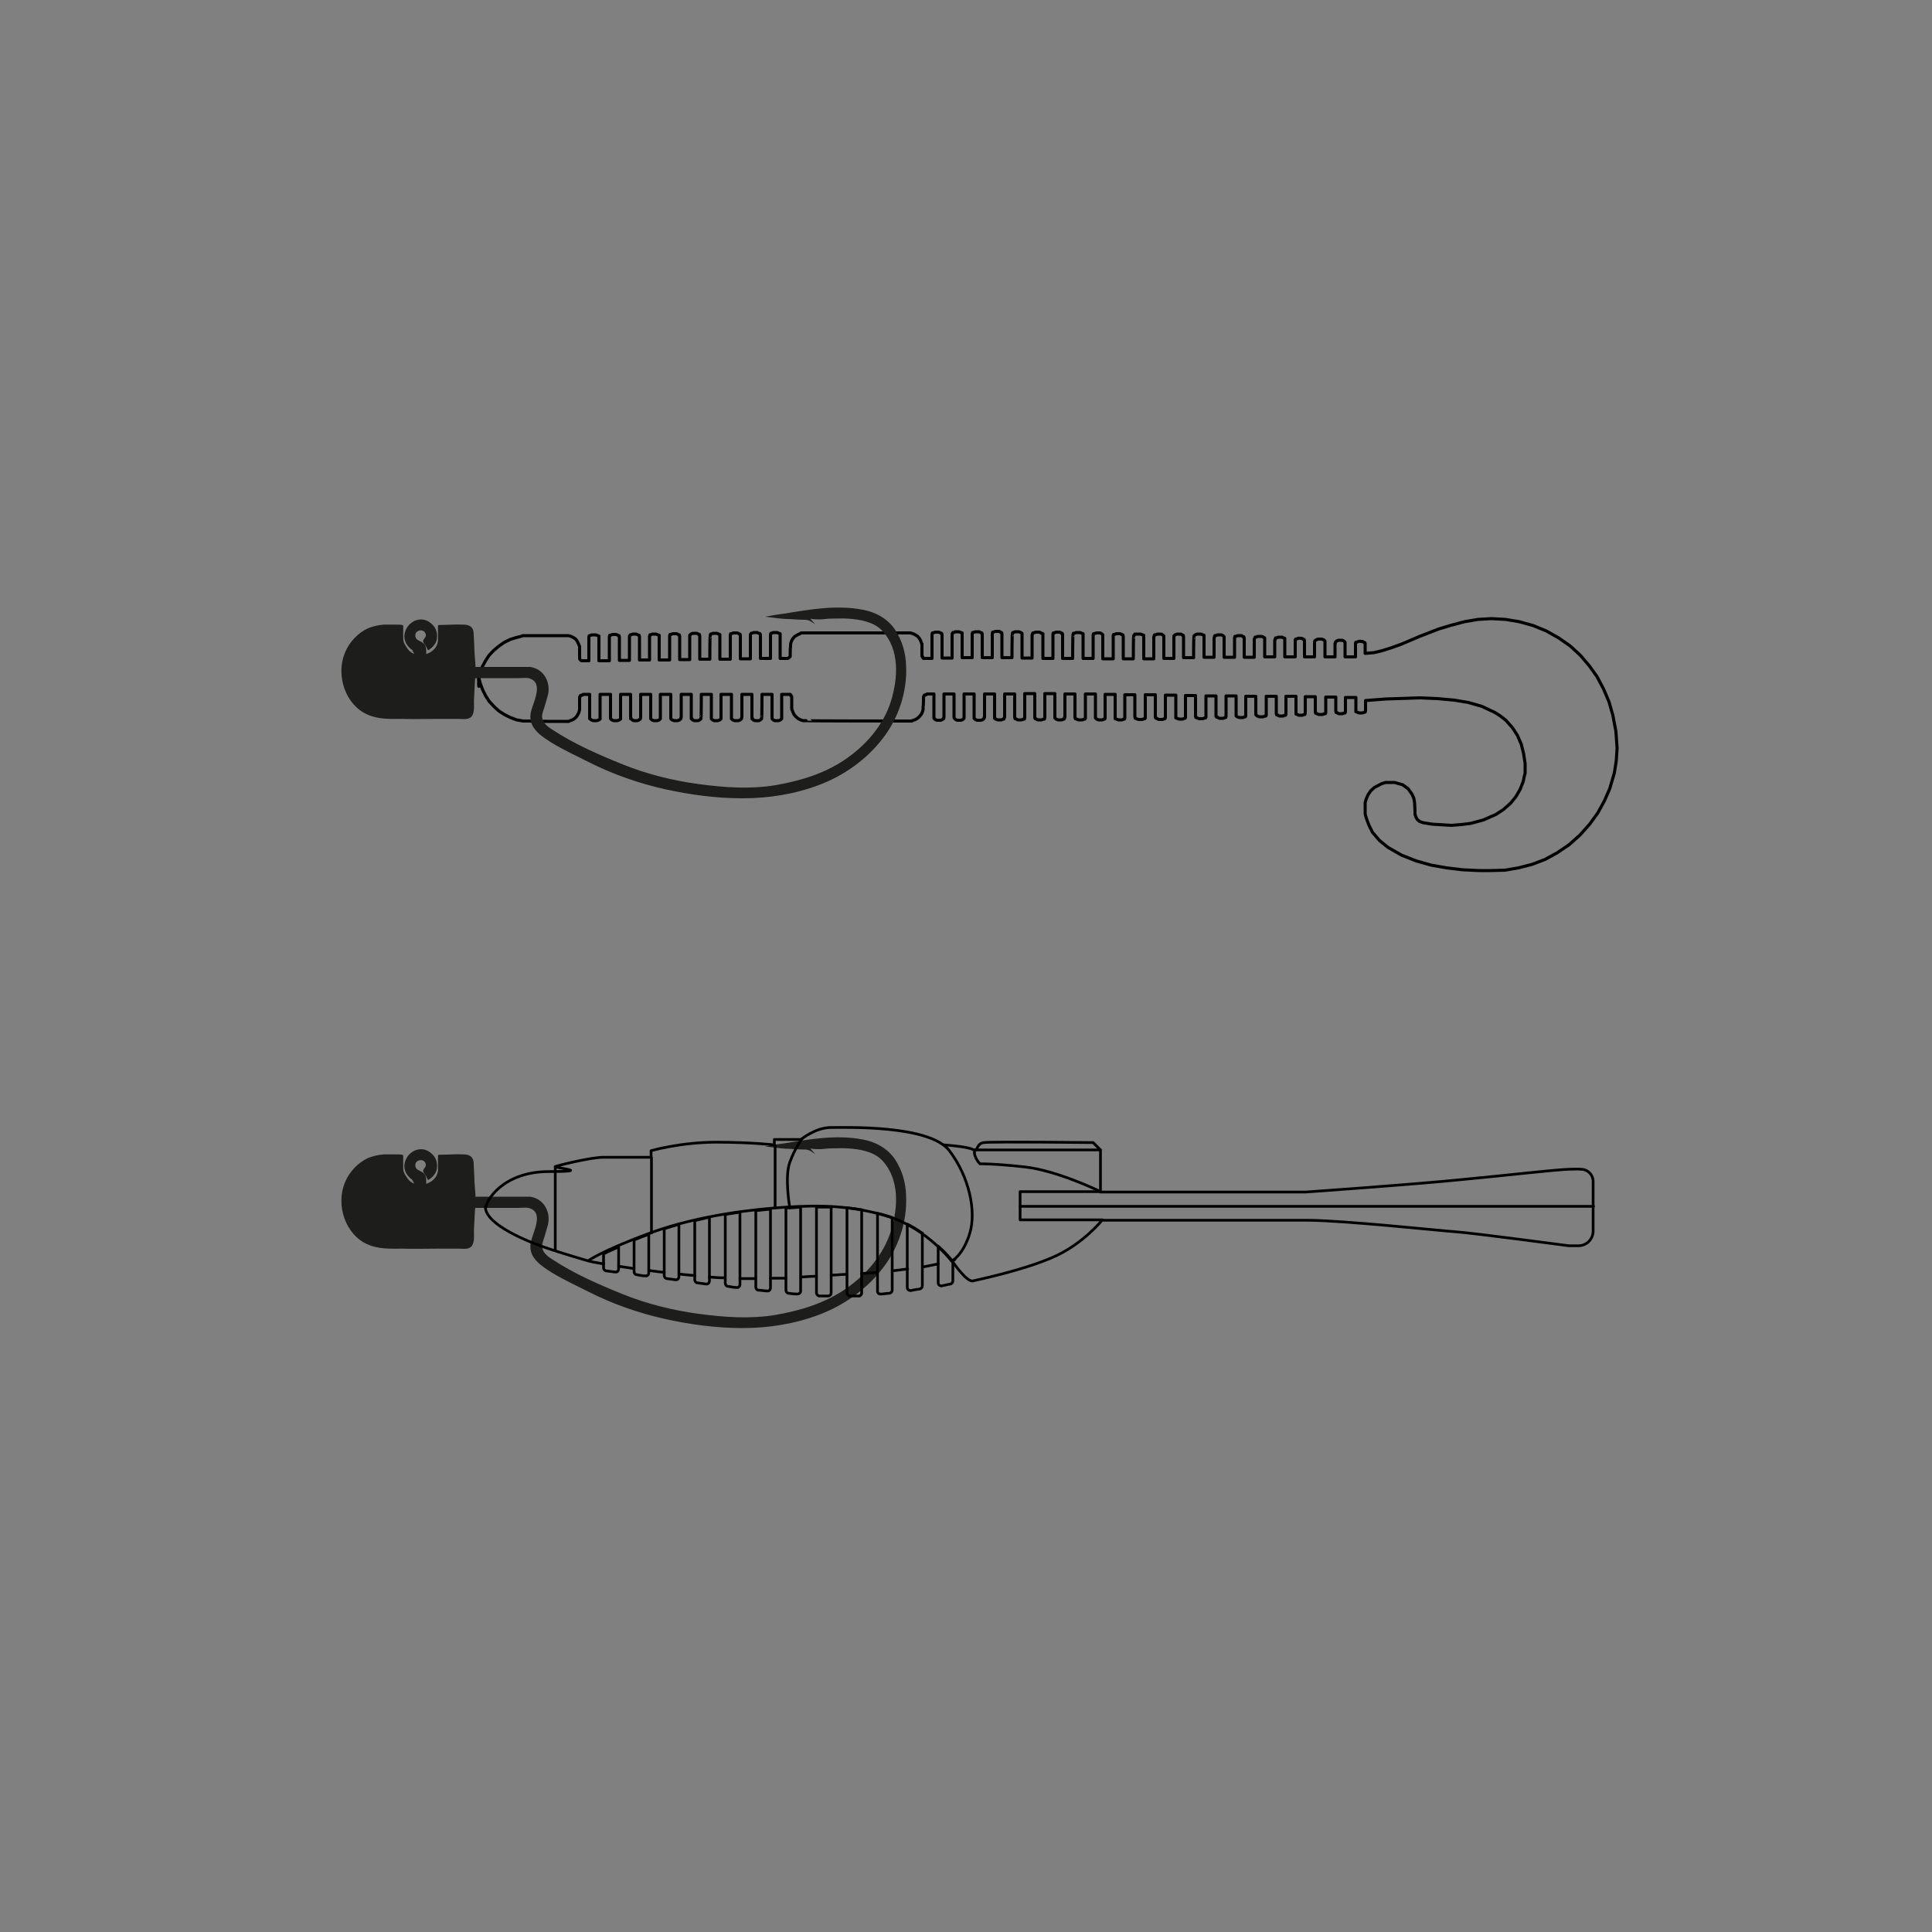 <?xml version="1.0" encoding="UTF-8"?>
<svg id="Ebene_1" xmlns="http://www.w3.org/2000/svg" version="1.1" viewBox="0 0 500 500">
  <rect x="0" y="0" width="500" height="500" fill="#808080" stroke="none"/>
  <!-- Generator: Adobe Illustrator 29.3.0, SVG Export Plug-In . SVG Version: 2.1.0 Build 146)  -->
  <defs>
    <style>
      .st0 {
        stroke-width: .8px;
      }

      .st0, .st1 {
        stroke: #000;
      }

      .st0, .st1, .st2 {
        fill: none;
      }

      .st0, .st1, .st2, .st3 {
        stroke-linecap: round;
        stroke-linejoin: round;
      }

      .st4, .st3 {
        fill: #1d1d1b;
      }

      .st5 {
        fill: #fff;
      }

      .st1 {
        stroke-width: .7px;
      }

      .st2, .st3 {
        stroke: #1d1d1b;
        stroke-width: .5px;
      }
    </style>
  </defs>
  <path class="st0" d="M123.8,173.5v1.7c.1,0,.5,1.7.5,1.7l.6,1.6.8,1.6.9,1.4,1.2,1.3,1.3,1.2,1.4.9,1.6.8,1.6.6,1.7.3h1.7c0,.1,9.4.1,9.4.1h.7c0-.1.7-.3.7-.3l.6-.3.6-.5.4-.6.3-.6.2-.7v-.8c0,0,0-2.3,0-2.3v-.2c0,0,.2-.2.2-.2v-.2c.1,0,.3-.1.3-.1h.2c0-.1.2-.2.2-.2h1.7v6s0,.1,0,.1v.2c0,0,.2.1.2.1l.2.2.5.2h.5c0,0,.5,0,.5,0l.5-.2.2-.2h.1c0-.1,0-.3,0-.3v-6.1h2.7v6.1s0,.2,0,.2h.1c0,.1.2.3.2.3l.5.2h.5c0,0,.5,0,.5,0l.5-.2.2-.2h.1c0-.1,0-.3,0-.3h0c0-.1,0-6.1,0-6.1h2.6v6.1s0,.2,0,.2h.2c0,.1.2.3.2.3l.4.2h.5c0,0,.5,0,.5,0l.4-.2.2-.2h.1c0-.1.1-.3.1-.3v-6.1h2.6v6s0,.1,0,.1v.2c0,0,.3.3.3.3l.4.2h.5c0,0,.5,0,.5,0l.5-.2.3-.3v-.2c0,0,0-6.1,0-6.1h2.7v6.1s0,.2,0,.2l.3.3.5.2h.5c0,0,.5,0,.5,0l.5-.2.3-.3v-.2c0,0,.1-.1.1-.1v-6h2.6v6.1s0,.2,0,.2h.2c0,.1.1.3.1.3l.5.2h.5c0,0,.5,0,.5,0l.4-.2.3-.3v-.2c.1,0,.1-6.1.1-6.1h2.6v6s0,.1,0,.1v.2c0,0,.3.3.3.3l.4.2h.5c0,0,.5,0,.5,0l.5-.2.3-.3v-.2c0,0,0-6.1,0-6.1h2.7v6.1s0,.2,0,.2l.3.3.5.2h.5c0,0,.5,0,.5,0l.5-.2.3-.3v-.2c0,0,.1-.1.1-.1v-6h2.6v6.1s0,.2,0,.2h.2c0,.1.1.3.1.3l.5.2h.5c0,0,.5,0,.5,0l.4-.2.3-.3v-.2c.1,0,.1-6.1.1-6.1h2.6v6s0,.1,0,.1v.2c0,0,.3.3.3.3l.4.2h.5c0,0,.5,0,.5,0l.5-.2.3-.3v-.2c0,0,0-6.1,0-6.1h1.8s.2,0,.2,0h.2c0,.1.2.2.2.2v.2c.1,0,.2.2.2.2v.2c0,0,0,2.3,0,2.3v.8c.1,0,.3.7.3.7l.3.6.5.6.6.5.6.3.6.2h.8c0,.1,26.6.1,26.6.1h.8c0-.1.7-.3.7-.3l.6-.3.6-.5.5-.6.3-.6.2-.7v-.8c.1,0,.1-2.3.1-2.3v-.2c0,0,.2-.2.2-.2v-.2c.1,0,.3-.1.3-.1h.2c0-.1.2-.2.2-.2h1.8v6.1s0,.2,0,.2h.1c0,.1.2.3.2.3l.5.2h.5c0,0,.5,0,.5,0l.4-.2.2-.2h.1c0-.1.1-.3.1-.3v-6.1h2.6v6.1s.1.2.1.2l.3.3.4.2h.5c0,0,.5,0,.5,0l.5-.2.3-.3v-.2c0,0,0-6.1,0-6.1h2.6v6s0,.1,0,.1v.2c0,0,.3.3.3.3l.5.2h.5c0,0,.5,0,.5,0l.5-.2.3-.3v-.2c0,0,.1-.1.1-.1v-6h2.6v6.1s0,.2,0,.2h.1c0,.1.2.2.2.2l.5.2h.5s.5,0,.5,0l.4-.2h.2c0-.1.1-.2.1-.2v-.2c0,0,.1-.1.1-.1v-6h2.6v6.1s.1.1.1.1v.2c.1,0,.3.1.3.1l.4.2h.5c0,0,.5,0,.5,0l.5-.2h.2c0-.1.1-.3.1-.3h0c0-.1,0-6.3,0-6.3h1.3s1.3,0,1.3,0v6s0,.2,0,.2h0c0,.1.1.3.1.3h.2c0,.1.5.3.5.3h.5c0,0,.5,0,.5,0l.5-.2h.2c0-.1.1-.3.1-.3h0c0-.1,0-.3,0-.3v-6h1.3s1.3,0,1.3,0v6.1s0,.2,0,.2h.1c0,.1.2.3.2.3l.5.2h.5s.5,0,.5,0l.4-.2h.2c0-.1.1-.2.1-.2v-.2c0,0,.1-.1.1-.1v-6s1.3,0,1.3,0h1.3v6.1s.1.1.1.1v.2c.1,0,.3.1.3.1l.5.2h.5c0,0,.5,0,.5,0l.5-.2h.2c0-.1.1-.2.1-.2v-.2c0,0,0-6.1,0-6.1h.6s.7,0,.7,0h1.3v5.9s0,.1,0,.1v.2c0,0,.3.3.3.3l.5.2h.5s.5,0,.5,0l.4-.2h.2c0-.1.1-.2.1-.2v-.2c0,0,0-6,0-6h1.3c0,0,1.3,0,1.3,0v6s0,.1,0,.1v.2c.1,0,.3.1.3.1l.5.2h.5c0,0,.5,0,.5,0l.4-.2h.2c0-.1.1-.2.1-.2h0c0-.1,0-.3,0-.3v-5.8s1.3,0,1.3,0h1.3v5.8s.1.1.1.1v.2c.1,0,.3.1.3.1l.5.2h.5c0,0,.5,0,.5,0l.5-.2h.2c0-.1.1-.2.1-.2h0c0-.1,0-6,0-6h1.3c0,0,1.3,0,1.3,0v5.6s0,.1,0,.1v.2c0,0,.2.2.2.2h.2c0,.1.5.3.5.3h.5s.5,0,.5,0l.4-.2h.2c0-.1.1-.2.1-.2v-.2c0,0,0-5.7,0-5.7h2.7v5.6s0,.1,0,.1v.2c.1,0,.3.1.3.1l.5.2h.5c0,0,.5,0,.5,0l.4-.2h.2c0-.1.1-.2.1-.2h0c0-.1,0-.3,0-.3v-5.4h2.6v5.4s.1.1.1.1v.2c.1,0,.3.1.3.1l.5.2h.5c0,0,.5,0,.5,0l.5-.2h.2c0-.1.1-.2.1-.2h0c0-.1,0-5.5,0-5.5h1.3c0,0,1.3,0,1.3,0v5s0,.1,0,.1v.2c0,0,.2.2.2.2h.2c0,.1.5.3.5.3h.5s.5,0,.5,0l.4-.2h.2c0-.1.1-.2.1-.2v-.2c0,0,0-5.2,0-5.2h1.3c0,0,1.3,0,1.3,0v5s0,.2,0,.2h.1c0,.1.2.2.2.2l.5.2h.5c0,0,.5,0,.5,0l.4-.2h.2c0-.1.1-.2.1-.2h0c0-.1,0-.3,0-.3v-4.8s1.3,0,1.3,0h1.3v4.7s.1.2.1.2h.1c0,.1.2.2.2.2l.5.2h.5c0,0,.5,0,.5,0l.5-.2h.2c0-.1.1-.2.1-.2h0c0-.1,0-4.9,0-4.9h1.3c0,0,1.3,0,1.3,0v4.3s0,.2,0,.2h0c0,.1.1.3.1.3h.2c0,.1.5.3.5.3h.5c0,0,.5,0,.5,0l.4-.2h.2c0-.1.1-.2.1-.2v-.2c0,0,0-4.5,0-4.5h1.3c0,0,1.3,0,1.3,0v4.2s0,.2,0,.2v.2c.1,0,.3.1.3.1l.4.2h.5s.5,0,.5,0l.4-.2h.2c0-.1.1-.3.1-.3h0c0-.1,0-.2,0-.2v-4.1h1.3s1.3,0,1.3,0v4s.1.1.1.1v.2c.1,0,.3.1.3.1l.5.2h.5c0,0,.5,0,.5,0l.5-.2h.2c0-.1.1-.2.1-.2v-.2c0,0,0-3.9,0-3.9h1.3s1.3,0,1.3,0v3.5s0,.2,0,.2h0c0,.1.1.3.1.3h.2c0,.1.5.3.5.3h.5c0,0,.5,0,.5,0l.4-.2h.2c0-.1.1-.2.1-.2v-.2c0,0,0-3.6,0-3.6h2.7v3.3s0,.2,0,.2v.2c.1,0,.3.1.3.1l.5.2h.5s.5,0,.5,0l.4-.2h.2c0-.1.1-.3.1-.3h0c0-.1,0-.2,0-.2v-2.5s5.2-.4,5.2-.4l8.9-.3,4.5.2,4.4.4,3.6.6,3.5,1,3.4,1.6,1.4.9,1.4,1.1,1.7,1.9,1.3,2,1,2.3.6,2.4.4,2.6v2.6c-.1,0-.5,2.1-.5,2.1l-.8,2-1.1,1.9-1.4,1.7-1.8,1.6-2,1.3-3.2,1.4-3.3.9-2.5.3-2.5.2-4.9-.3-2.5-.4-.8-.3-.6-.5-.4-.7-.2-.7v-.8c0,0-.1-2.1-.1-2.1l-.2-1.2-.5-1.1-1-1.4-1.4-1-2.1-.6h-1.2c0,0-1.1,0-1.1,0l-1,.3-1.9,1-.9.8-.7,1-.5,1.1-.3,1v1c0,0,0,1.7,0,1.7v.2c0,0,.2.8.2.8l.3.9.5,1.3.6,1.2.3.6,1.8,2.1,2.2,1.8,3.5,2,3.8,1.5,3.9,1.1,4,.7,4.1.5,4.2.2h3.2c0,0,3.6-.1,3.6-.1l3.5-.6,3.5-.9,3.4-1.3,3.1-1.7,3.1-2.1,2.8-2.5,2.5-2.8,2.1-2.9,1.7-3.1,1.4-3.2,1.2-4.1.5-3.2.2-3.2-.3-4.3-.8-4.2-1-3.5-1.4-3.3-1.7-3.2-2-2.8-2.3-2.7-2.6-2.4-3-2.1-3.2-1.8-3.4-1.4-3.6-1-3.6-.6-3.6-.2-3.5.2-3.5.6-3.4.9-3.3,1-4.9,1.9-4.7,2-2.5.9-2.5.8-2.1.5-2.3.2v-2.4s0-.2,0-.2h0c0-.1-.1-.2-.1-.2h-.2c0-.1-.4-.3-.4-.3h-.5c0-.1-.5,0-.5,0l-.5.2h-.2c0,.1-.1.2-.1.2v.2c0,0,0,3.4,0,3.4h-2.7v-3.7s0-.1,0-.1l-.3-.3-.4-.2h-.5c0,0-.5,0-.5,0l-.5.2-.3.3v.2c0,0-.1.1-.1.1v3.5h-2.6v-4s0-.1,0-.1l-.3-.3-.5-.2h-.5c0,0-.5,0-.5,0l-.5.2-.2.2h-.1c0,.1-.1.3-.1.3v3.9h-2.6v-4.1s0-.2,0-.2h0c0-.1-.1-.2-.1-.2h-.2c0-.1-.4-.3-.4-.3h-.5c0-.1-.5,0-.5,0l-.4.2h-.2c0,.1-.1.2-.1.2v.2c0,0,0,4.2,0,4.2h-2.7v-4.5s0-.1,0-.1v-.2c-.1,0-.3-.1-.3-.1l-.4-.2h-.5c0,0-.5,0-.5,0l-.5.2h-.2c0,.1-.1.3-.1.3v.2c0,0-.1.1-.1.1v4.3h-2.6v-4.7s0-.2,0-.2h-.1c0-.1-.2-.2-.2-.2l-.5-.2h-.5c0,0-.5,0-.5,0l-.5.2h-.2c0,.1-.2.5-.2.5v4.7h-2.6v-4.9s0-.1,0-.1h0c0-.1-.1-.3-.1-.3h-.2c0-.1-.4-.3-.4-.3h-.5c0,0-.5,0-.5,0l-.5.2h-.2c0,.1-.1.3-.1.3v.2c0,0,0,4.9,0,4.9h-2.7v-5.2s0-.1,0-.1l-.3-.3-.4-.2h-.5c0,0-.5,0-.5,0l-.5.2h-.2c0,.1-.1.2-.1.2v.2c0,0-.1.2-.1.2v5h-2.6v-5.4s0-.1,0-.1v-.2c-.1,0-.3-.1-.3-.1l-.5-.2h-.5c0,0-.5,0-.5,0l-.5.2-.3.3v.2c-.1,0-.1,5.4-.1,5.4h-1.3c0,0-1.3,0-1.3,0v-5.4s0-.1,0-.1h0c0-.1-.1-.3-.1-.3h-.2c0-.1-.4-.3-.4-.3h-.5c0,0-.5,0-.5,0l-.5.2-.3.3v.2c0,0,0,5.6,0,5.6h-1.3c0,0-1.3,0-1.3,0v-5.7s0-.1,0-.1l-.3-.3-.4-.2h-.5c0,0-.5,0-.5,0l-.5.2h-.2c0,.1-.1.2-.1.2v.2c0,0-.1.2-.1.2v5.6s-1.3,0-1.3,0h-1.3v-5.8s0-.1,0-.1v-.2c-.1,0-.3-.1-.3-.1l-.5-.2h-.5c0,0-.5,0-.5,0h-.5c0,.1-.3.4-.3.4v.2c-.1,0-.1,5.8-.1,5.8h-2.6v-5.8s-.1-.2-.1-.2v-.2c-.1,0-.3-.1-.3-.1l-.4-.2h-.5c0,0-.5,0-.5,0l-.5.2h-.2c0,.1-.1.2-.1.2v.2c0,0,0,5.9,0,5.9h-2.7v-6.1s0-.1,0-.1l-.3-.3-.4-.2h-.5c0,0-.5,0-.5,0l-.5.2h-.2c0,.1-.1.3-.1.3h0c0,.1,0,.3,0,.3v5.8h-2.6v-6.1s0-.1,0-.1v-.2c-.1,0-.3-.1-.3-.1l-.5-.2h-.5c0,0-.5,0-.5,0l-.5.2h-.2c0,.1-.1.2-.1.2v.2c-.1,0-.1,6.1-.1,6.1h-2.6v-6s0-.2,0-.2h0c0-.1-.1-.3-.1-.3h-.2c0-.1-.4-.3-.4-.3h-.5c0,0-.5,0-.5,0l-.5.2h-.2c0,.1-.1.3-.1.3h0c0,.1,0,6.3,0,6.3h-2.6v-6.1s0-.1,0-.1v-.2c0,0-.2-.1-.2-.1h-.2c0-.1-.5-.3-.5-.3h-.5c0,0-.5,0-.5,0l-.5.2h-.2c0,.1-.1.2-.1.2v.2c0,0-.1.1-.1.1v6h-2.6v-6.2s0-.2,0-.2h-.1c0-.1-.2-.2-.2-.2l-.5-.2h-.5c0,0-.5,0-.5,0l-.4.2h-.2c0,.1-.1.2-.1.2v.2c-.1,0-.1,6.1-.1,6.1h-1.3s-1.3,0-1.3,0v-6s0-.2,0-.2h0c0-.1-.1-.3-.1-.3h-.2c0-.1-.4-.3-.4-.3h-.5c0,0-.5,0-.5,0l-.5.2h-.2c0,.1-.1.3-.1.3h0c0,.1,0,6.3,0,6.3h-2.6v-6s0-.1,0-.1h0c0-.1-.1-.3-.1-.3h-.2c0-.1-.5-.3-.5-.3h-.5c0,0-.5,0-.5,0l-.5.2h-.2c0,.1-.1.3-.1.3h0c0,.1,0,.2,0,.2v6h-2.6v-6.1s0-.1,0-.1v-.2c-.1,0-.3-.1-.3-.1l-.5-.2h-.5c0,0-.5,0-.5,0l-.4.2h-.2c0,.1-.1.3-.1.3h-.1c0,.1,0,6.3,0,6.3h-2.6v-6.1s-.1-.1-.1-.1v-.2c-.1,0-.3-.1-.3-.1l-.4-.2h-.5c0,0-.5,0-.5,0l-.5.2h-.2c0,.1-.1.3-.1.3h0c0,.1,0,6.3,0,6.3h-1.8s-.2,0-.2,0h-.2c0-.1-.2-.2-.2-.2v-.2c-.1,0-.2-.2-.2-.2v-.2c0,0,0-2.3,0-2.3v-.7c-.1,0-.3-.7-.3-.7l-.3-.6-.5-.6-.6-.4-.6-.3-.7-.2h-.8c0,0-26.6,0-26.6,0h-.8c0,0-.6.3-.6.3l-.6.3-.6.4-.5.6-.3.6-.2.7v.7c-.1,0-.1,2.3-.1,2.3v.2c0,0-.3.3-.3.3l-.3.2h-.2c0,0-1.8,0-1.8,0v-6.1s0-.1,0-.1v-.2c-.1,0-.3-.1-.3-.1l-.5-.2h-.5c0,0-.5,0-.5,0l-.4.2h-.2c0,.1-.1.3-.1.3h0c0,.1,0,.2,0,.2v6h-2.6v-6.1s-.1-.1-.1-.1v-.2c-.1,0-.3-.1-.3-.1l-.4-.2h-.5c0,0-.5,0-.5,0l-.5.2h-.1c0,.1-.2.3-.2.3h0c0,.1,0,6.3,0,6.3h-2.6v-6s0-.1,0-.1h0c0-.1-.1-.3-.1-.3h-.2c0-.1-.5-.3-.5-.3h-.5c0,0-.5,0-.5,0l-.5.2h-.2c0,.1-.1.3-.1.3h0c0,.1,0,6.3,0,6.3h-2.7v-6.1s0-.1,0-.1v-.2c-.1,0-.3-.1-.3-.1l-.5-.2h-.5c0,0-.5,0-.5,0l-.4.2h-.2c0,.1-.1.3-.1.3v.2c-.1,0-.1,6-.1,6h-2.6v-6.1s-.1-.1-.1-.1v-.2c-.1,0-.3-.1-.3-.1l-.4-.2h-.5c0,0-.5,0-.5,0l-.5.2-.3.3h0c0,.1,0,6.3,0,6.3h-2.6v-6s0-.1,0-.1h0c0-.1-.1-.3-.1-.3h-.2c0-.1-.5-.3-.5-.3h-.5c0,0-.5,0-.5,0l-.5.2h-.2c0,.1-.1.3-.1.3h0c0,.1,0,6.3,0,6.3h-2.7v-6.1s0-.1,0-.1v-.2c-.1,0-.3-.1-.3-.1l-.5-.2h-.5c0,0-.5,0-.5,0l-.4.2h-.2c0,.1-.1.3-.1.3h0c0,.1,0,.2,0,.2v6h-2.6v-6.1s-.1-.1-.1-.1v-.2c-.1,0-.3-.1-.3-.1l-.4-.2h-.5c0,0-.5,0-.5,0l-.4.2h-.2c0,.1-.2.3-.2.3h0c0,.1,0,6.3,0,6.3h-2.6v-6s0-.1,0-.1h0c0-.1-.1-.3-.1-.3h-.2c0-.1-.5-.3-.5-.3h-.5c0,0-.5,0-.5,0l-.5.2h-.2c0,.1-.1.3-.1.3h0c0,.1,0,6.3,0,6.3h-2.7v-6.1s0-.1,0-.1v-.2c-.1,0-.3-.1-.3-.1l-.5-.2h-.5c0,0-.5,0-.5,0l-.5.2h-.2c0,.1-.1.3-.1.3h0c0,.1,0,.2,0,.2v6h-1.7s-.2,0-.2,0l-.3-.2-.2-.3v-.2c0,0,0-2.3,0-2.3v-.7c0,0-.3-.7-.3-.7l-.3-.6-.4-.6-.6-.4-.6-.3-.7-.2h-.7c0,0-9.4,0-9.4,0h-1.7c0,.1-1.7.5-1.7.5l-1.6.5-1.6.8-1.4,1-1.3,1.1-1.2,1.3-.9,1.4-.8,1.5-.6,1.6-.3,1.7v1.7Z"/>
  <g>
    <path class="st4" d="M106.9,168.4c-1.4-1-2.5-2.4-2.2-4.3.5-3.1,4.1-5,6.7-2.9,1.2.9,1.8,2.2,1.7,3.6,0,1.6-1,2.7-2.3,3.5-.2-.4-.4-.7-.6-1.1-.2-.3-.7-.9-.7-1.3,0-.5.8-.9.7-1.6-.2-1.8-3-1.4-2.7.4.2,1,.9,1,1.7,1.5.8.5,1.1,1.2,1.1,2.1v2.8c0,.3-.1,1.3,0,1.5.2.1,1,0,1.2,0h22.9c.9,0,1.9,0,2.8,0,3.5.5,5.4,3.9,4.6,7.3-.3,1-.6,2.1-.9,3.1-.2.6-.5,1.4-.6,2.1-.1,1.8,1.2,2.8,2.6,3.7,5.6,3.7,12,6.5,18.2,9,6.2,2.5,12.9,4.2,19.6,5.1,6.6.9,13.4,1.4,20,.3,6.3-1.1,12.4-2.9,17.8-6.5,5.5-3.7,10.1-8.9,12.1-15.3,1.8-5.9,2.3-13.3-2.3-18.2-2.2-2.3-5.8-2.9-8.8-3.1-1.5-.1-3.1,0-4.6,0-.9,0-1.8.2-2.8.2-.8,0-1.6,0-2.4-.2l1.3,1.5c-.9-.6-1.4-1.1-2.5-1.2-1.5,0-2.9-.1-4.4-.2-2,0-4.1-.4-6.1-.6,1.7-.3,3.3-.6,5-.8,6.7-1.1,13.5-2.3,20.3-1,3.3.6,6.4,2.3,8.3,5.1,1.9,2.9,2.8,6,2.9,9.5.3,6.7-2,13.6-6.2,18.9-4.1,5.3-9.9,9.4-16.2,11.8-6.3,2.4-13.1,3.5-19.9,3.5s-13.6-.9-20.3-2.4c-6.7-1.5-13.5-3.9-19.6-7-3.2-1.6-6.4-3.1-9.4-4.9-2.7-1.7-6.1-3.8-5.6-7.5.3-2.5,3.7-7.9-.2-9.2-.8-.3-1.9-.1-2.8-.1h-20.9c-1.1,0-2.2,0-3.3,0-1.7-.1-2.6-1.3-2.9-2.9v-2.9c0-1.2-.6-1.2-.6-1.2"/>
    <path class="st5" d="M122.7,175.6c-.1,1.9-.2,3.8-.3,5.7,0,1.1.2,3-.5,3.9-.7.9-2.1.6-3.1.6-1.9,0-3.8,0-5.7,0-3,0-5.9.1-8.9,0-3,0-6.1.2-9-1.1-5.5-2.4-8.1-9.8-5.7-15.7,1.1-2.7,3.4-5.1,5.9-6.2,1.3-.5,2.6-.8,4-.9.8,0,1.5,0,2.3,0s2.3,0,2.4.1c0,0,0,3,0,3.1,0,1.2.3,1.6,1,2.7.7,1.1,1.8,1.8,3.1,1.9,2.4.3,5.1-1.2,5.4-3.8,0-.7,0-3.1,0-3.9,2.2,0,3.9-.2,6.3-.1,1.1,0,2.2.3,2.4,1.6.1,1.2.1,2.5.2,3.8,0,1.6.2,3.3.3,4.9v1.6c0,0,0,1.7,0,1.7Z"/>
    <path class="st3" d="M122.7,175.6c-.1,1.9-.2,3.8-.3,5.7,0,1.1.2,3-.5,3.9-.7.9-2.1.6-3.1.6-1.9,0-3.8,0-5.7,0-3,0-5.9.1-8.9,0-3,0-6.1.2-9-1.1-5.5-2.4-8.1-9.8-5.7-15.7,1.1-2.7,3.4-5.1,5.9-6.2,1.3-.5,2.6-.8,4-.9.8,0,1.5,0,2.3,0s2.3,0,2.4.1c0,0,0,3,0,3.1,0,1.2.3,1.6,1,2.7.7,1.1,1.8,1.8,3.1,1.9,2.4.3,5.1-1.2,5.4-3.8,0-.7,0-3.1,0-3.9,2.2,0,3.9-.2,6.3-.1,1.1,0,2.2.3,2.4,1.6.1,1.2.1,2.5.2,3.8,0,1.6.2,3.3.3,4.9v1.6c0,0,0,1.7,0,1.7Z"/>
    <path class="st4" d="M180.4,205c-1.8-.4-3.5-.7-5.3-1.1-.8-.2-1.7-.4-2.4-.8-1.2-.6.4-.5,1-.5,3.8.2,7.6,1.2,11.4,1.5,7.6.6,15.3.5,22.6-1.7,7.6-2.3,14.6-6.4,19.5-12.8,4.4-5.8,6.7-13.9,5-21-.9-3.5-3.1-6.8-6.6-8.1-3.6-1.3-7.5-1.4-11.2-1.1-2,.1-3.9.4-5.9.4s-1.9.1-2.4-.2c-.3-.2,0-.3.2-.5.4-.2.9-.3,1.4-.4,3.6-.7,7.5-1,11.2-.8,3.6.1,7.5.7,10.3,3.1,2.8,2.4,4.3,6.1,4.7,9.7.9,7.3-1.8,14.9-6.3,20.6-5,6.1-11.9,10.1-19.4,12.4-7.1,2.2-15.1,2.7-22.5,1.9-1.8-.2-3.6-.4-5.4-.6"/>
    <path class="st2" d="M180.4,205c-1.8-.4-3.5-.7-5.3-1.1-.8-.2-1.7-.4-2.4-.8-1.2-.6.4-.5,1-.5,3.8.2,7.6,1.2,11.4,1.5,7.6.6,15.3.5,22.6-1.7,7.6-2.3,14.6-6.4,19.5-12.8,4.4-5.8,6.7-13.9,5-21-.9-3.5-3.1-6.8-6.6-8.1-3.6-1.3-7.5-1.4-11.2-1.1-2,.1-3.9.4-5.9.4s-1.9.1-2.4-.2c-.3-.2,0-.3.2-.5.4-.2.9-.3,1.4-.4,3.6-.7,7.5-1,11.2-.8,3.6.1,7.5.7,10.3,3.1,2.8,2.4,4.3,6.1,4.7,9.7.9,7.3-1.8,14.9-6.3,20.6-5,6.1-11.9,10.1-19.4,12.4-7.1,2.2-15.1,2.7-22.5,1.9-1.8-.2-3.6-.4-5.4-.6Z"/>
  </g>
  <g>
    <path class="st4" d="M106.9,305.5c-1.4-1-2.5-2.4-2.2-4.3.5-3.1,4.1-5,6.7-2.9,1.2.9,1.8,2.2,1.7,3.6,0,1.6-1,2.7-2.3,3.5-.2-.4-.4-.7-.6-1.1-.2-.3-.7-.9-.7-1.3,0-.5.8-.9.7-1.6-.2-1.8-3-1.4-2.7.4.2,1,.9,1,1.7,1.5.8.5,1.1,1.2,1.1,2.1v2.8c0,.3-.1,1.3,0,1.5.2.1,1,0,1.2,0h22.9c.9,0,1.9,0,2.8,0,3.5.5,5.4,3.9,4.6,7.3-.3,1-.6,2.1-.9,3.1-.2.6-.5,1.4-.6,2.1-.1,1.8,1.2,2.8,2.6,3.7,5.6,3.7,12,6.5,18.2,9,6.2,2.5,12.9,4.2,19.6,5.1,6.6.9,13.4,1.4,20,.3,6.3-1.1,12.4-2.9,17.8-6.5,5.5-3.7,10.1-8.9,12.1-15.3,1.8-5.9,2.3-13.3-2.3-18.2-2.2-2.3-5.8-2.9-8.8-3.1-1.5-.1-3.1,0-4.6,0-.9,0-1.8.2-2.8.2-.8,0-1.6,0-2.4-.2l1.3,1.5c-.9-.6-1.4-1.1-2.5-1.2-1.5,0-2.9-.1-4.4-.2-2,0-4.1-.4-6.1-.6,1.7-.3,3.3-.6,5-.8,6.7-1.1,13.5-2.3,20.3-1,3.3.6,6.4,2.3,8.3,5.1,1.9,2.9,2.8,6,2.9,9.5.3,6.7-2,13.6-6.2,18.9-4.1,5.3-9.9,9.4-16.2,11.8-6.3,2.4-13.1,3.5-19.9,3.5s-13.6-.9-20.3-2.4c-6.7-1.5-13.5-3.9-19.6-7-3.2-1.6-6.4-3.1-9.4-4.9-2.7-1.7-6.1-3.8-5.6-7.5.3-2.5,3.7-7.9-.2-9.2-.8-.3-1.9-.1-2.8-.1h-20.9c-1.1,0-2.2,0-3.3,0-1.7-.1-2.6-1.3-2.9-2.9v-2.9c0-1.2-.6-1.2-.6-1.2"/>
    <path class="st5" d="M122.7,312.7c-.1,1.9-.2,3.8-.3,5.7,0,1.1.2,3-.5,3.9-.7.9-2.1.6-3.1.6-1.9,0-3.8,0-5.7,0-3,0-5.9.1-8.9,0-3,0-6.1.2-9-1.1-5.5-2.4-8.1-9.8-5.7-15.7,1.1-2.7,3.4-5.1,5.9-6.2,1.3-.5,2.6-.8,4-.9.8,0,1.5,0,2.3,0s2.3,0,2.4.1c0,0,0,3,0,3.1,0,1.2.3,1.6,1,2.7.7,1.1,1.8,1.8,3.1,1.9,2.4.3,5.1-1.2,5.4-3.8,0-.7,0-3.1,0-3.9,2.2,0,3.9-.2,6.3-.1,1.1,0,2.2.3,2.4,1.6.1,1.2.1,2.5.2,3.8,0,1.6.2,3.3.3,4.9v1.6c0,0,0,1.7,0,1.7Z"/>
    <path class="st3" d="M122.7,312.7c-.1,1.9-.2,3.8-.3,5.7,0,1.1.2,3-.5,3.9-.7.9-2.1.6-3.1.6-1.9,0-3.8,0-5.7,0-3,0-5.9.1-8.9,0-3,0-6.1.2-9-1.1-5.5-2.4-8.1-9.8-5.7-15.7,1.1-2.7,3.4-5.1,5.9-6.2,1.3-.5,2.6-.8,4-.9.8,0,1.5,0,2.3,0s2.3,0,2.4.1c0,0,0,3,0,3.1,0,1.2.3,1.6,1,2.7.7,1.1,1.8,1.8,3.1,1.9,2.4.3,5.1-1.2,5.4-3.8,0-.7,0-3.1,0-3.9,2.2,0,3.9-.2,6.3-.1,1.1,0,2.2.3,2.4,1.6.1,1.2.1,2.5.2,3.8,0,1.6.2,3.3.3,4.9v1.6c0,0,0,1.7,0,1.7Z"/>
    <path class="st4" d="M180.4,342.1c-1.8-.4-3.5-.7-5.3-1.1-.8-.2-1.7-.4-2.4-.8-1.2-.6.4-.5,1-.5,3.8.2,7.6,1.2,11.4,1.5,7.6.6,15.3.5,22.6-1.7,7.6-2.3,14.6-6.4,19.5-12.8,4.4-5.8,6.7-13.9,5-21-.9-3.5-3.1-6.8-6.6-8.1-3.6-1.3-7.5-1.4-11.2-1.1-2,.1-3.9.4-5.9.4s-1.9.1-2.4-.2c-.3-.2,0-.3.2-.5.4-.2.9-.3,1.4-.4,3.6-.7,7.5-1,11.2-.8,3.6.1,7.5.7,10.3,3.1,2.8,2.4,4.3,6.1,4.7,9.7.9,7.3-1.8,14.9-6.3,20.6-5,6.1-11.9,10.1-19.4,12.4-7.1,2.2-15.1,2.7-22.5,1.9-1.8-.2-3.6-.4-5.4-.6"/>
    <path class="st2" d="M180.4,342.1c-1.8-.4-3.5-.7-5.3-1.1-.8-.2-1.7-.4-2.4-.8-1.2-.6.4-.5,1-.5,3.8.2,7.6,1.2,11.4,1.5,7.6.6,15.3.5,22.6-1.7,7.6-2.3,14.6-6.4,19.5-12.8,4.4-5.8,6.7-13.9,5-21-.9-3.5-3.1-6.8-6.6-8.1-3.6-1.3-7.5-1.4-11.2-1.1-2,.1-3.9.4-5.9.4s-1.9.1-2.4-.2c-.3-.2,0-.3.2-.5.4-.2.9-.3,1.4-.4,3.6-.7,7.5-1,11.2-.8,3.6.1,7.5.7,10.3,3.1,2.8,2.4,4.3,6.1,4.7,9.7.9,7.3-1.8,14.9-6.3,20.6-5,6.1-11.9,10.1-19.4,12.4-7.1,2.2-15.1,2.7-22.5,1.9-1.8-.2-3.6-.4-5.4-.6Z"/>
  </g>
  <g>
    <path class="st1" d="M125.8,312.4c0-1.6,4.3-9.2,16.3-9.2s.8-1,1.6-1.3,9.2-2.4,12.5-2.4h12.3v-1.7s7.7-2.2,16.8-2.2,15.1.7,15.1.7v-1.4h6.9s3.7-3.1,7.7-3.1,25.6-.7,30.7,6,7,15.6,5.3,21.3-4.7,7.3-4.7,7.3c0,0-6.4-8.4-16.2-11.5s-18.6-3-26.6-2.5-22.2,2-35,6.6c-12.8,4.7-16.3,7.3-16.3,7.3,0,0-3.3-.9-9.5-2.9-6.2-2-17.1-6.5-17.1-11.1Z"/>
    <g>
      <path class="st1" d="M160.1,322.6v5.8c0,.5-.4.9-.9.8-.8-.1-1.6-.2-2.3-.3-.4,0-.7-.4-.7-.8v-3.6c1-.5,2.3-1.1,3.9-1.8Z"/>
      <path class="st1" d="M167.9,319.5v9.9c0,.5-.4.9-.9.8-.8,0-1.5-.2-2.2-.3-.4,0-.7-.4-.7-.8v-8.2c1.2-.5,2.5-1,3.9-1.5Z"/>
      <path class="st1" d="M175.7,316.9v13.5c0,.5-.4.9-.9.8-.8-.1-1.5-.2-2.2-.3-.4,0-.7-.4-.7-.8v-12.1c1.3-.4,2.6-.8,3.9-1.2Z"/>
      <path class="st1" d="M183.6,315.1v16.4c0,.5-.4.9-.9.8l-2.2-.3c-.4,0-.7-.4-.7-.8v-15.3c1.3-.3,2.6-.6,3.8-.9Z"/>
      <path class="st1" d="M191.5,313.7v18.7c0,.5-.4.9-.9.8-.7,0-1.5-.2-2.2-.3-.4,0-.7-.4-.7-.8v-17.8c1.3-.2,2.6-.4,3.8-.6Z"/>
      <path class="st1" d="M199.4,312.8v20.5c0,.5-.4.9-.9.8-.7,0-1.5-.2-2.2-.2-.4,0-.7-.4-.7-.8v-19.8c1.4-.1,2.6-.3,3.9-.4Z"/>
      <path class="st1" d="M207.2,312.3v21.8c0,.5-.4.8-.9.8-.7,0-1.5-.1-2.2-.2-.4,0-.7-.4-.7-.8v-21.3c.2,0,.3,0,.4,0,1.1,0,2.3-.1,3.4-.2Z"/>
      <path class="st1" d="M215.1,312.3v22.3c0,.5-.4.8-.8.8-.4,0-.7,0-1.1,0-.4,0-.7,0-1.1,0-.4,0-.8-.4-.8-.8v-22.2c1.3,0,2.6,0,3.8,0Z"/>
      <path class="st1" d="M223,313.2v21.4c0,.4-.3.8-.7.8-.8,0-1.6,0-2.3,0-.4,0-.8-.4-.8-.8v-22c1.3.1,2.6.3,3.9.5Z"/>
      <path class="st1" d="M230.9,315.1v18.8c0,.4-.3.7-.7.8-.8,0-1.5.2-2.3.2-.5,0-.8-.3-.8-.8v-20.1c1.3.3,2.6.7,3.8,1.1,0,0,0,0,0,0Z"/>
      <path class="st1" d="M238.7,319.1v13.7c0,.4-.3.7-.7.8-.7.1-1.5.2-2.3.4-.5,0-.9-.3-.9-.8v-16.4c1.4.7,2.7,1.5,3.8,2.3Z"/>
      <path class="st1" d="M246.6,326.5v5c0,.4-.3.7-.6.8-.7.1-1.4.3-2.3.5-.5,0-.9-.3-.9-.8v-9.5c1.9,1.7,3.2,3.2,3.6,3.8.1.2.2.3.2.3Z"/>
    </g>
    <path class="st1" d="M227,329.3c-1.3.1-2.6.2-4,.3"/>
    <path class="st1" d="M242.8,327.1c-1.3.3-2.6.5-4,.8"/>
    <path class="st1" d="M247.1,326c-.2,0-.5.1-.7.2"/>
    <path class="st1" d="M234.9,328.4c-1.3.2-2.6.3-4,.5"/>
    <path class="st1" d="M211.3,330.3c-1.3,0-2.6.1-4,.2"/>
    <path class="st1" d="M195.5,330.9c-1.3,0-2.7,0-4,0"/>
    <path class="st1" d="M179.8,330.1c-1.4-.1-2.7-.2-4-.4"/>
    <path class="st1" d="M164,328.3c-1.4-.2-2.7-.4-3.9-.6"/>
    <path class="st1" d="M152.5,326.4s1.3.3,3.7.7"/>
    <path class="st1" d="M171.9,329.3c-1.4-.2-2.7-.3-4-.5"/>
    <path class="st1" d="M187.6,330.7c-1.4,0-2.7-.1-4-.2"/>
    <path class="st1" d="M199.4,330.8c.9,0,1.8,0,2.6,0,.5,0,.9,0,1.4,0"/>
    <path class="st1" d="M219.1,329.8c-1.3,0-2.6.2-4,.2"/>
    <path class="st1" d="M244.3,296.3s6.1.4,7.5,1.2.7-1.5,2.8-1.8,28.3,0,28.3,0l1.9,1.9v10.9h53.1s28.3-2,40.1-3.2c11.7-1.1,24.5-2.6,28.1-2.7s2.1,0,3,0c1.8,0,3.2,1.4,3.2,3.2v12.8c0,2.1-1.7,3.8-3.8,3.8h-2.5s-24.8-3.3-29.1-3.6-29.5-3-38.7-3h-53s-5,6.3-13,9.7c-8,3.4-18.8,5.6-20.4,6s-5.2-4.9-5.2-4.9"/>
    <polyline class="st1" points="285.3 315.7 264 315.7 264 308.4 284.8 308.4"/>
    <line class="st1" x1="168.6" y1="299.6" x2="168.6" y2="319.1"/>
    <line class="st1" x1="143.7" y1="302" x2="143.7" y2="323.5"/>
    <line class="st1" x1="200.6" y1="296.4" x2="200.6" y2="312.6"/>
    <path class="st1" d="M204.4,312.6s-1.4-8,0-11.8,3.1-6,3.1-6"/>
    <line class="st1" x1="412.4" y1="312.2" x2="264" y2="312.2"/>
    <path class="st1" d="M284.8,297.6h-32.5c-.6,1.6,1.3,3.6,1.3,3.6,0,0,3.4-.1,11.6.8,8.2.9,19,6.1,19,6.1"/>
  </g>
</svg>
